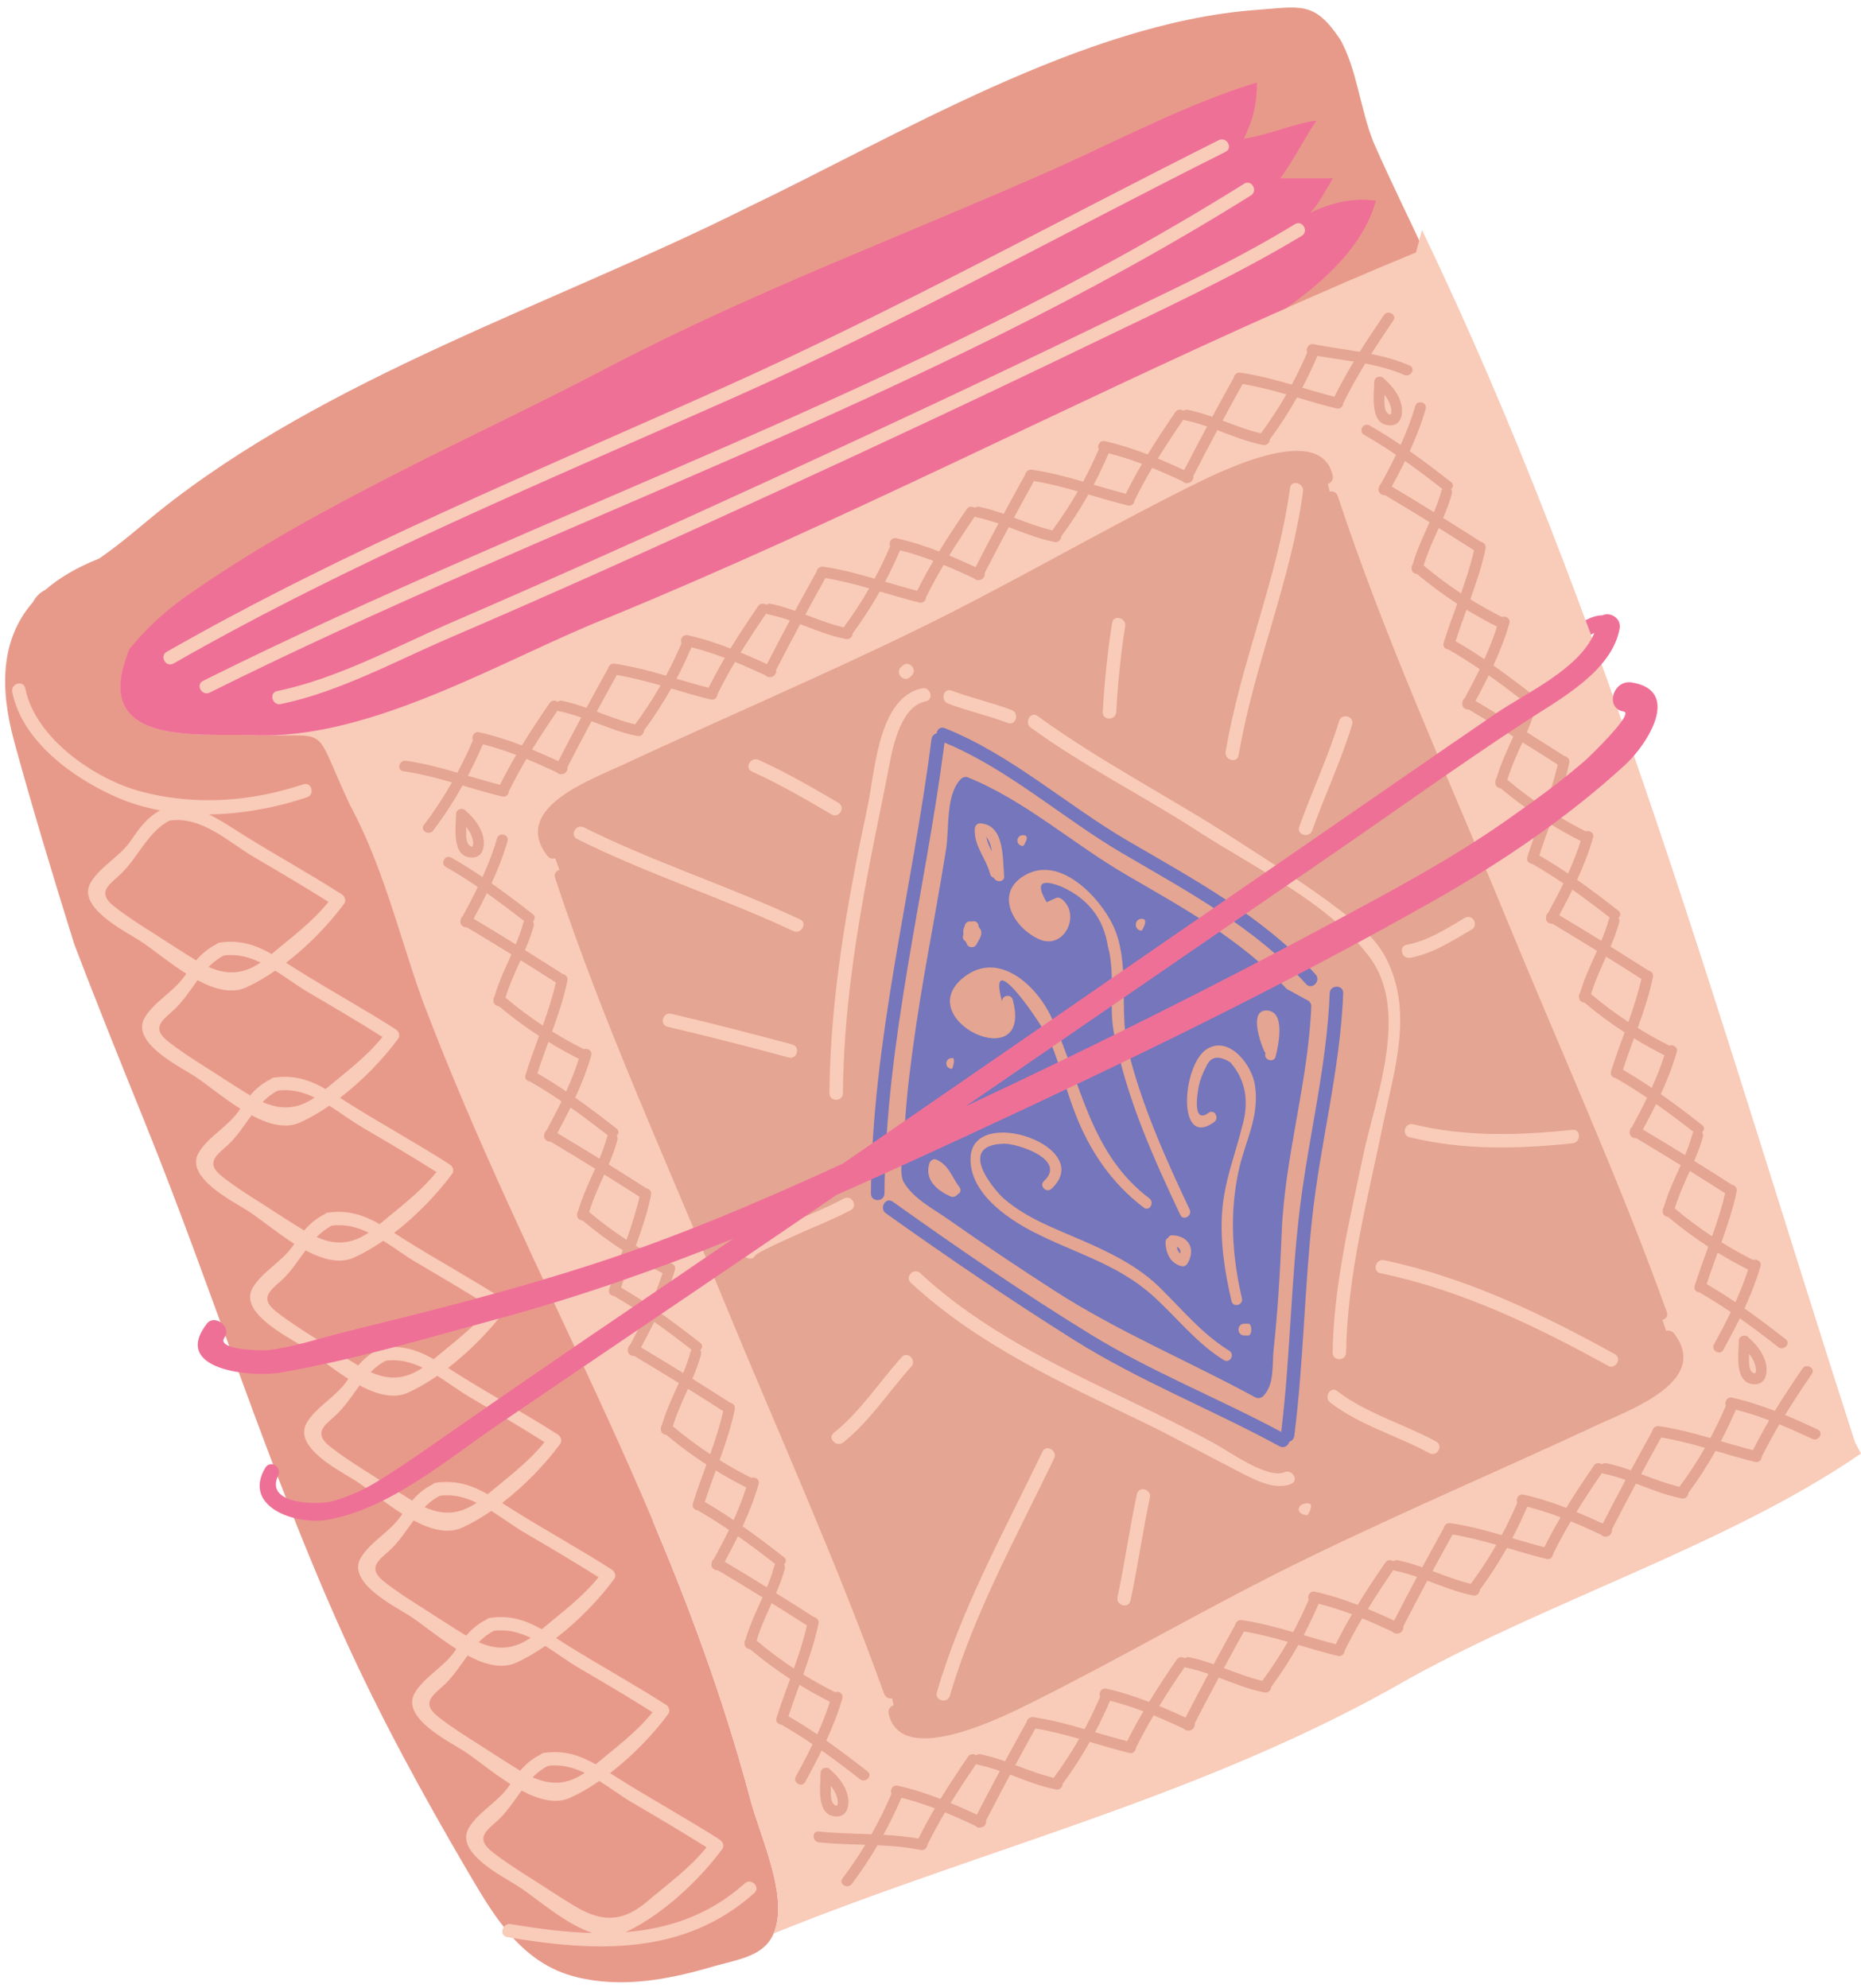 <?xml version="1.0" encoding="UTF-8"?><svg xmlns="http://www.w3.org/2000/svg" xmlns:xlink="http://www.w3.org/1999/xlink" height="503.4" preserveAspectRatio="xMidYMid meet" version="1.0" viewBox="-1.3 -1.9 471.3 503.4" width="471.3" zoomAndPan="magnify"><defs><clipPath id="a"><path d="M 29 19 L 469.988 19 L 469.988 488 L 29 488 Z M 29 19"/></clipPath></defs><g><g id="change1_1"><path d="M 449.469 329.527 C 427.715 249.195 396.754 173.879 372.48 94.379 C 365.789 72.621 355.742 55.051 346.539 34.125 C 343.195 25.758 342.352 15.719 338.172 8.184 C 331.48 -1.855 328.129 -0.184 316.414 0.648 C 272.902 4.004 226.035 32.453 187.547 50.859 C 139.004 75.133 81.266 93.539 38.59 127.855 C 33.691 131.801 29.598 135.539 23.793 139.527 C 18.125 141.766 13.656 144.43 10.184 147.445 C 8.75 148.156 7.73 149.211 7.059 150.531 C -1.277 160.086 -1.348 172.496 2.309 185.906 C 6.711 202.023 12.012 219.566 17.461 237.031 C 23.312 252.434 29.504 267.707 35.676 282.996 C 52.992 325.91 66.672 370.254 85.785 412.445 C 95.184 433.188 105.949 452.84 117.465 472.469 C 124.164 483.887 131.027 495.262 144.566 498.656 C 156.035 501.539 167.797 499.363 178.91 496.121 C 186.805 493.816 194.195 493.406 195.578 484.223 C 197.004 474.793 190.738 461.82 188.465 452.727 C 181.797 427.965 173.34 405.191 164.023 383.176 C 166.293 384.805 168.555 386.441 170.809 388.105 C 184.191 398.988 200.094 420.742 215.152 426.602 C 226.875 431.621 241.938 427.438 252.816 424.09 C 273.734 417.395 294.66 411.535 316.41 407.355 C 351.562 400.66 392.562 389.781 426.039 375.555 C 434.406 371.371 452.816 363.836 455.328 354.633 C 457 349.609 450.309 335.387 449.469 329.527" fill="#e89a8a"/></g><g clip-path="url(#a)" id="change2_1"><path d="M 468.484 363.281 C 435.438 260.969 405.387 152.965 358.809 56.332 L 357.309 62.016 C 345.457 66.887 333.703 71.98 322 77.199 C 333.004 69.68 343.098 60.688 346.52 49.324 C 345.625 49.219 344.707 49.168 343.789 49.168 C 339.531 49.168 334.988 50.312 330.648 52.484 L 330.07 51.684 C 331.762 49.996 332.656 48.434 333.902 46.266 C 334.336 45.508 334.816 44.672 335.387 43.738 L 321.82 43.738 L 322.508 42.918 C 323.938 41.211 325.664 38.27 327.496 35.152 C 328.656 33.184 329.852 31.152 331.055 29.281 C 328.473 29.754 325.715 30.586 323.035 31.391 C 319.934 32.324 316.727 33.289 313.758 33.711 L 312.816 33.848 L 313.242 32.992 C 315.48 28.516 316.449 24.609 316.531 19.664 C 304.246 23.426 291.41 29.449 278.996 35.277 C 274.777 37.258 270.418 39.305 266.191 41.207 C 253.633 46.789 240.766 52.184 228.324 57.395 C 203.473 67.812 177.773 78.586 153.25 91.402 C 143.051 96.746 132.457 101.969 122.211 107.016 C 97.031 119.426 71 132.254 47.855 148.281 C 40.945 152.883 35.23 158.223 30.883 163.98 C 22.219 187.18 49.047 183.738 62.82 184.23 C 83.148 184.953 77.34 180.543 87.289 201.859 C 87.926 203.027 88.531 204.215 89.125 205.41 C 89.285 205.738 89.445 206.074 89.602 206.406 C 90.051 207.34 90.492 208.277 90.918 209.227 C 91.047 209.52 91.18 209.809 91.309 210.102 C 92.434 212.664 93.488 215.27 94.477 217.902 C 98.75 229.266 101.938 241.074 105.766 251.598 C 132.762 322.648 168.57 378.836 188.469 452.73 C 190.738 461.82 197.004 474.797 195.582 484.223 C 195.383 485.535 195.051 486.652 194.625 487.637 C 248.988 465.703 304.426 452.668 355.805 422.973 C 391.863 403.078 436.941 388.863 469.988 366.129 L 468.484 363.281" fill="#f9cbb9"/></g><g id="change2_2"><path d="M 144.527 480.871 C 140.793 478.656 137.184 476.219 133.516 473.898 C 130.039 471.695 126.609 469.539 123.367 466.98 C 119.277 463.754 121.414 461.945 124.461 459.285 C 126.945 457.113 128.793 454.184 130.801 451.461 C 135.059 453.727 139.395 454.957 143.086 453.289 C 145.551 452.172 148.039 450.715 150.477 449.035 C 153.387 450.852 156.16 452.949 158.867 454.535 C 165.168 458.23 171.461 461.926 177.637 465.828 C 173.316 471.18 167.918 475.035 162.676 479.48 C 156.863 484.406 151.754 485.152 144.527 480.871 Z M 146.773 446.98 C 142.574 449.812 138.562 450.297 133.598 448.102 C 134.73 446.941 135.992 445.941 137.473 445.215 C 140.77 444.758 143.848 445.586 146.773 446.98 Z M 119.836 439.703 C 116.359 437.5 112.93 435.344 109.688 432.785 C 105.598 429.559 107.738 427.75 110.781 425.094 C 113.266 422.918 115.113 419.988 117.121 417.266 C 121.379 419.531 125.719 420.762 129.406 419.094 C 131.871 417.977 134.359 416.52 136.797 414.84 C 139.707 416.656 142.48 418.754 145.188 420.344 C 151.488 424.035 157.781 427.73 163.957 431.633 C 159.793 436.793 154.625 440.57 149.555 444.82 C 145.617 442.602 141.66 441.172 136.469 441.926 C 136.09 441.98 135.812 442.129 135.609 442.332 C 133.461 443.395 131.859 444.777 130.449 446.43 C 126.855 444.281 123.371 441.941 119.836 439.703 Z M 133.094 412.781 C 128.898 415.617 124.883 416.102 119.918 413.902 C 121.051 412.746 122.312 411.746 123.793 411.016 C 127.094 410.562 130.172 411.391 133.094 412.781 Z M 106.16 405.508 C 102.68 403.305 99.254 401.148 96.012 398.59 C 91.922 395.359 94.059 393.555 97.102 390.895 C 99.586 388.723 101.434 385.793 103.441 383.07 C 107.699 385.336 112.039 386.566 115.727 384.898 C 118.195 383.781 120.68 382.324 123.121 380.645 C 126.027 382.461 128.801 384.559 131.512 386.145 C 137.812 389.84 144.102 393.535 150.277 397.438 C 146.113 402.598 140.945 406.375 135.879 410.621 C 131.938 408.406 127.984 406.977 122.793 407.73 C 122.414 407.785 122.133 407.934 121.934 408.137 C 119.785 409.203 118.18 410.582 116.77 412.234 C 113.18 410.086 109.695 407.746 106.16 405.508 Z M 119.414 378.586 C 115.219 381.422 111.203 381.906 106.238 379.707 C 107.375 378.551 108.637 377.551 110.113 376.82 C 113.414 376.367 116.492 377.195 119.414 378.586 Z M 92.48 371.309 C 89.004 369.105 85.574 366.949 82.332 364.395 C 78.242 361.164 80.383 359.359 83.426 356.699 C 85.91 354.527 87.758 351.598 89.766 348.875 C 94.023 351.141 98.359 352.371 102.051 350.699 C 104.516 349.586 107.004 348.129 109.441 346.449 C 112.352 348.266 115.125 350.363 117.832 351.949 C 124.133 355.645 130.426 359.34 136.602 363.238 C 132.438 368.402 127.27 372.18 122.199 376.426 C 118.262 374.211 114.305 372.777 109.113 373.531 C 108.734 373.59 108.453 373.738 108.254 373.938 C 106.105 375.004 104.504 376.387 103.094 378.039 C 99.5 375.891 96.016 373.551 92.48 371.309 Z M 105.738 344.391 C 101.539 347.227 97.527 347.711 92.562 345.512 C 93.695 344.355 94.957 343.355 96.438 342.625 C 99.734 342.172 102.812 343 105.738 344.391 Z M 78.805 337.113 C 75.324 334.91 71.898 332.758 68.656 330.199 C 64.566 326.969 66.703 325.164 69.746 322.504 C 72.23 320.332 74.078 317.402 76.086 314.68 C 80.344 316.945 84.684 318.176 88.371 316.508 C 90.84 315.391 93.324 313.934 95.762 312.254 C 98.672 314.07 101.445 316.168 104.152 317.754 C 110.453 321.449 116.746 325.145 122.922 329.047 C 118.758 334.207 113.59 337.984 108.52 342.23 C 104.582 340.016 100.625 338.586 95.434 339.34 C 95.055 339.395 94.777 339.543 94.578 339.742 C 92.426 340.809 90.824 342.191 89.414 343.844 C 85.824 341.695 82.336 339.355 78.805 337.113 Z M 92.059 310.195 C 87.863 313.027 83.848 313.516 78.883 311.316 C 80.02 310.16 81.281 309.16 82.758 308.43 C 86.059 307.977 89.137 308.805 92.059 310.195 Z M 65.125 302.918 C 61.648 300.715 58.219 298.559 54.977 296.004 C 50.887 292.773 53.023 290.969 56.066 288.309 C 58.551 286.137 60.402 283.203 62.406 280.484 C 66.668 282.75 71.004 283.98 74.691 282.309 C 77.16 281.191 79.648 279.738 82.086 278.059 C 84.992 279.875 87.766 281.973 90.477 283.559 C 96.777 287.254 103.066 290.949 109.242 294.848 C 105.078 300.012 99.91 303.785 94.844 308.035 C 90.906 305.816 86.949 304.387 81.758 305.141 C 81.379 305.195 81.098 305.348 80.898 305.547 C 78.75 306.613 77.148 307.996 75.734 309.648 C 72.145 307.496 68.66 305.156 65.125 302.918 Z M 78.379 276 C 74.184 278.836 70.172 279.32 65.203 277.121 C 66.34 275.965 67.602 274.965 69.078 274.234 C 72.379 273.781 75.457 274.609 78.379 276 Z M 51.445 268.723 C 47.969 266.52 44.539 264.363 41.297 261.809 C 37.207 258.578 39.348 256.773 42.391 254.113 C 44.875 251.941 46.723 249.012 48.73 246.289 C 52.988 248.555 57.328 249.785 61.016 248.113 C 63.48 246.996 65.969 245.543 68.406 243.863 C 71.316 245.68 74.09 247.777 76.797 249.363 C 83.098 253.059 89.391 256.754 95.566 260.652 C 91.402 265.816 86.234 269.594 81.164 273.84 C 77.227 271.621 73.27 270.191 68.078 270.945 C 67.699 271.004 67.422 271.152 67.219 271.352 C 65.07 272.418 63.469 273.801 62.059 275.453 C 58.465 273.305 54.98 270.965 51.445 268.723 Z M 64.703 241.805 C 60.508 244.637 56.492 245.125 51.527 242.926 C 52.66 241.77 53.922 240.77 55.402 240.039 C 58.703 239.586 61.781 240.414 64.703 241.805 Z M 37.77 234.527 C 34.289 232.324 30.863 230.168 27.621 227.609 C 23.531 224.383 25.668 222.578 28.711 219.918 C 33.508 215.727 35.938 208.703 41.723 205.844 C 49.875 204.719 56.676 211.391 63.117 215.168 C 69.422 218.863 75.711 222.559 81.887 226.457 C 77.723 231.621 72.555 235.395 67.484 239.645 C 63.547 237.426 59.594 235.996 54.402 236.75 C 54.023 236.805 53.742 236.953 53.543 237.156 C 51.395 238.223 49.789 239.605 48.379 241.258 C 44.785 239.105 41.305 236.766 37.77 234.527 Z M 187.312 474.965 C 178.305 483.039 167.98 486.434 157.129 487.305 C 166.289 483.039 175.715 474.273 181.621 466.246 C 182.191 465.477 181.73 464.371 181.008 463.91 C 172.812 458.66 164.281 453.992 156.035 448.836 C 155.066 448.227 154.133 447.629 153.215 447.043 C 158.906 442.664 164.152 437.203 167.945 432.055 C 168.512 431.277 168.051 430.176 167.332 429.715 C 159.137 424.465 150.602 419.797 142.355 414.641 C 141.387 414.031 140.453 413.434 139.535 412.848 C 145.227 408.469 150.473 403.008 154.266 397.855 C 154.836 397.086 154.371 395.98 153.652 395.52 C 145.457 390.27 136.926 385.602 128.68 380.441 C 127.711 379.84 126.777 379.234 125.859 378.652 C 131.551 374.273 136.797 368.812 140.59 363.66 C 141.156 362.891 140.695 361.785 139.977 361.324 C 131.781 356.074 123.246 351.406 115 346.246 C 114.031 345.645 113.098 345.039 112.18 344.457 C 117.871 340.078 123.117 334.617 126.91 329.469 C 127.48 328.695 127.016 327.59 126.297 327.129 C 118.102 321.879 109.566 317.211 101.324 312.055 C 100.355 311.445 99.422 310.848 98.504 310.262 C 104.195 305.883 109.438 300.422 113.23 295.273 C 113.801 294.5 113.34 293.395 112.617 292.934 C 104.426 287.684 95.891 283.016 87.645 277.859 C 86.676 277.254 85.742 276.652 84.824 276.066 C 90.516 271.688 95.762 266.227 99.555 261.078 C 100.121 260.305 99.66 259.199 98.941 258.738 C 90.746 253.488 82.211 248.82 73.969 243.664 C 73 243.059 72.066 242.457 71.148 241.871 C 76.84 237.492 82.082 232.031 85.875 226.883 C 86.445 226.109 85.984 225.004 85.262 224.543 C 77.07 219.297 68.535 214.625 60.289 209.469 C 57.219 207.547 54.473 205.66 51.602 204.309 C 60.109 204.199 68.664 202.562 76.438 199.977 C 78.52 199.285 77.629 195.984 75.531 196.68 C 62.191 201.113 48.242 202.117 34.578 198.555 C 22.738 195.473 7.578 184.98 5.098 172.379 C 4.672 170.215 1.375 171.133 1.801 173.289 C 4.262 185.777 17.273 195.172 28.281 199.973 C 31.789 201.504 35.473 202.578 39.242 203.285 C 35.988 205.082 34.051 207.672 31.906 210.852 C 29.125 214.977 24.055 217.477 21.656 221.578 C 18.043 227.746 30.258 233.824 34 236.207 C 37.035 238.141 41.309 241.75 45.871 244.625 C 45.777 244.766 45.68 244.902 45.586 245.047 C 42.805 249.172 37.734 251.672 35.336 255.773 C 31.723 261.941 43.934 268.02 47.68 270.402 C 50.715 272.336 54.988 275.945 59.551 278.82 C 59.457 278.965 59.359 279.098 59.262 279.242 C 56.484 283.367 51.414 285.867 49.012 289.969 C 45.402 296.141 57.613 302.215 61.355 304.602 C 64.391 306.531 68.668 310.141 73.23 313.02 C 73.133 313.16 73.039 313.297 72.941 313.438 C 70.16 317.566 65.094 320.066 62.691 324.164 C 59.078 330.336 71.293 336.41 75.035 338.797 C 78.07 340.727 82.344 344.34 86.91 347.215 C 86.812 347.355 86.719 347.492 86.621 347.637 C 83.84 351.762 78.773 354.262 76.371 358.363 C 72.758 364.531 84.973 370.609 88.715 372.992 C 91.75 374.926 96.023 378.535 100.59 381.41 C 100.492 381.551 100.398 381.688 100.301 381.832 C 97.52 385.957 92.453 388.457 90.051 392.559 C 86.438 398.727 98.652 404.805 102.395 407.188 C 105.43 409.121 109.703 412.73 114.266 415.605 C 114.172 415.746 114.074 415.883 113.98 416.027 C 111.199 420.152 106.129 422.652 103.73 426.754 C 100.117 432.922 112.328 439 116.074 441.383 C 119.109 443.316 123.383 446.926 127.945 449.805 C 127.852 449.945 127.754 450.078 127.656 450.223 C 124.879 454.348 119.809 456.852 117.406 460.949 C 113.797 467.117 126.008 473.195 129.754 475.582 C 134.348 478.508 141.785 485.277 148.77 487.523 C 141.93 487.355 134.965 486.438 128.059 485.273 C 125.902 484.91 124.98 488.207 127.148 488.57 C 149.406 492.328 171.906 493.383 189.738 477.387 C 191.375 475.906 188.949 473.496 187.312 474.965" fill="#f9cbb9"/></g><g id="change3_1"><path d="M 120.984 186.555 C 123.859 187.277 126.672 188.191 129.438 189.238 C 127.984 191.711 126.609 194.23 125.332 196.809 C 122.602 196.109 119.895 195.32 117.191 194.523 C 118.559 191.93 119.812 189.273 120.984 186.555 Z M 139.891 178.02 C 140.012 178.094 140.148 178.152 140.316 178.188 C 142.234 178.574 144.082 179.137 145.906 179.762 C 143.938 183.434 142.008 187.121 140.098 190.824 C 137.898 189.809 135.68 188.816 133.438 187.887 C 135.496 184.543 137.672 181.27 139.891 178.02 Z M 154.906 169.012 C 158.668 169.637 162.344 170.586 166 171.637 C 164.051 175.039 161.898 178.328 159.543 181.516 C 156.184 180.723 153.008 179.488 149.816 178.281 C 151.492 175.18 153.188 172.09 154.906 169.012 Z M 173.812 161.988 C 176.688 162.715 179.496 163.629 182.262 164.676 C 180.812 167.148 179.438 169.668 178.16 172.246 C 175.426 171.547 172.723 170.758 170.02 169.961 C 171.387 167.367 172.641 164.711 173.812 161.988 Z M 192.715 153.457 C 192.84 153.531 192.977 153.59 193.145 153.625 C 195.066 154.012 196.914 154.574 198.734 155.199 C 196.77 158.871 194.836 162.559 192.93 166.262 C 190.727 165.242 188.512 164.254 186.266 163.324 C 188.324 159.98 190.496 156.703 192.715 153.457 Z M 207.73 144.449 C 211.492 145.074 215.172 146.023 218.824 147.074 C 216.875 150.48 214.723 153.766 212.367 156.953 C 209.012 156.16 205.836 154.926 202.645 153.719 C 204.32 150.617 206.012 147.527 207.73 144.449 Z M 226.641 137.426 C 229.516 138.148 232.324 139.062 235.09 140.113 C 233.641 142.586 232.266 145.105 230.984 147.684 C 228.254 146.984 225.547 146.195 222.844 145.398 C 224.211 142.805 225.469 140.145 226.641 137.426 Z M 245.543 128.898 C 245.664 128.973 245.805 129.031 245.973 129.066 C 247.891 129.453 249.742 130.016 251.562 130.641 C 249.598 134.309 247.668 138 245.762 141.699 C 243.559 140.684 241.34 139.691 239.094 138.762 C 241.148 135.418 243.324 132.145 245.543 128.898 Z M 260.562 119.891 C 264.324 120.516 268 121.465 271.652 122.512 C 269.703 125.914 267.551 129.199 265.199 132.391 C 261.848 131.598 258.672 130.367 255.484 129.164 C 257.16 126.062 258.844 122.969 260.562 119.891 Z M 279.469 112.867 C 282.34 113.59 285.152 114.504 287.918 115.551 C 286.465 118.023 285.09 120.543 283.812 123.121 C 281.078 122.422 278.375 121.633 275.672 120.836 C 277.039 118.246 278.297 115.586 279.469 112.867 Z M 298.367 104.336 C 298.488 104.406 298.629 104.469 298.797 104.504 C 300.719 104.891 302.566 105.449 304.391 106.078 C 302.422 109.746 300.496 113.438 298.586 117.141 C 296.387 116.121 294.164 115.129 291.922 114.199 C 293.977 110.855 296.152 107.582 298.367 104.336 Z M 313.387 95.324 C 317.148 95.953 320.824 96.898 324.48 97.949 C 322.531 101.352 320.379 104.641 318.023 107.828 C 314.672 107.035 311.496 105.805 308.312 104.598 C 309.988 101.5 311.672 98.402 313.387 95.324 Z M 332.336 88.211 C 335.371 88.742 338.473 89.145 341.555 89.645 C 339.805 92.551 338.152 95.516 336.641 98.562 C 333.906 97.859 331.203 97.07 328.5 96.273 C 329.883 93.652 331.152 90.961 332.336 88.211 Z M 125.859 199.77 C 126.848 200.008 127.508 199.234 127.559 198.453 C 128.938 195.656 130.434 192.93 132.016 190.254 C 134.598 191.309 137.145 192.449 139.668 193.629 C 140.035 194.027 140.602 194.23 141.098 194.078 C 141.973 193.996 142.609 193.074 142.402 192.324 C 144.406 188.434 146.438 184.559 148.508 180.699 C 152.301 182.121 156.047 183.664 160.102 184.453 C 161.117 184.652 161.785 183.816 161.809 183.027 C 164.34 179.609 166.621 176.078 168.676 172.414 C 171.996 173.395 175.316 174.391 178.688 175.207 C 179.676 175.449 180.332 174.676 180.387 173.895 C 181.766 171.098 183.262 168.367 184.844 165.691 C 187.426 166.746 189.969 167.887 192.492 169.062 C 192.863 169.469 193.441 169.672 193.945 169.512 C 194.809 169.422 195.438 168.508 195.234 167.762 C 197.238 163.867 199.27 159.992 201.34 156.137 C 205.129 157.559 208.875 159.102 212.93 159.895 C 213.945 160.09 214.613 159.258 214.637 158.469 C 217.164 155.047 219.445 151.516 221.504 147.855 C 224.824 148.836 228.148 149.828 231.52 150.645 C 232.508 150.887 233.164 150.105 233.219 149.328 C 234.598 146.531 236.094 143.805 237.672 141.129 C 240.25 142.18 242.793 143.32 245.316 144.496 C 245.684 144.902 246.266 145.109 246.766 144.945 C 247.629 144.855 248.254 143.949 248.059 143.203 C 250.062 139.312 252.094 135.434 254.164 131.574 C 257.957 132.996 261.703 134.535 265.754 135.328 C 266.77 135.523 267.438 134.691 267.465 133.902 C 269.992 130.484 272.273 126.949 274.328 123.289 C 277.652 124.27 280.973 125.262 284.34 126.078 C 285.328 126.32 285.984 125.547 286.039 124.77 C 287.418 121.969 288.918 119.242 290.5 116.562 C 293.078 117.617 295.625 118.762 298.152 119.938 C 298.516 120.34 299.086 120.539 299.578 120.391 C 300.449 120.309 301.086 119.395 300.887 118.645 C 302.891 114.75 304.922 110.871 306.992 107.012 C 310.781 108.434 314.527 109.977 318.578 110.766 C 319.594 110.965 320.262 110.133 320.289 109.344 C 322.816 105.926 325.102 102.391 327.156 98.73 C 330.48 99.707 333.801 100.703 337.172 101.523 C 338.156 101.762 338.812 100.988 338.867 100.211 C 340.566 96.762 342.449 93.422 344.445 90.145 C 347.84 90.793 351.176 91.648 354.332 93.027 C 355.934 93.73 357.324 91.371 355.715 90.664 C 352.566 89.289 349.285 88.406 345.945 87.727 C 347.754 84.871 349.633 82.055 351.547 79.262 C 352.547 77.801 350.172 76.434 349.184 77.879 C 347.082 80.945 345.023 84.039 343.059 87.188 C 339.16 86.512 335.219 86.012 331.359 85.254 C 330.062 85.004 329.328 86.43 329.777 87.297 C 328.574 90.102 327.27 92.836 325.844 95.492 C 321.562 94.254 317.262 93.105 312.824 92.465 C 311.895 92.332 311.254 93.035 311.133 93.754 C 309.301 97.039 307.504 100.344 305.715 103.648 C 303.699 102.938 301.656 102.293 299.527 101.863 C 299.07 101.77 298.688 101.891 298.395 102.121 C 297.805 101.703 296.883 101.668 296.355 102.441 C 293.941 105.969 291.578 109.527 289.352 113.168 C 285.824 111.809 282.227 110.637 278.527 109.816 C 277.23 109.531 276.496 110.965 276.961 111.848 C 275.754 114.656 274.441 117.391 273.016 120.055 C 268.734 118.816 264.434 117.668 260.004 117.031 C 259.074 116.898 258.438 117.598 258.312 118.312 C 256.477 121.598 254.676 124.902 252.891 128.215 C 250.875 127.504 248.832 126.859 246.703 126.43 C 246.246 126.336 245.859 126.457 245.57 126.688 C 244.977 126.27 244.059 126.238 243.531 127.008 C 241.113 130.531 238.75 134.09 236.523 137.73 C 232.996 136.371 229.402 135.199 225.707 134.379 C 224.41 134.09 223.68 135.516 224.137 136.402 C 222.93 139.211 221.617 141.953 220.188 144.617 C 215.91 143.379 211.609 142.227 207.176 141.59 C 206.25 141.457 205.613 142.148 205.484 142.863 C 203.648 146.152 201.84 149.457 200.051 152.77 C 198.039 152.059 196.004 151.414 193.879 150.988 C 193.418 150.895 193.031 151.016 192.742 151.246 C 192.148 150.832 191.23 150.797 190.703 151.57 C 188.285 155.094 185.922 158.652 183.695 162.293 C 180.172 160.934 176.574 159.766 172.879 158.941 C 171.578 158.652 170.848 160.086 171.309 160.969 C 170.102 163.777 168.789 166.516 167.363 169.18 C 163.082 167.938 158.781 166.789 154.344 166.152 C 153.414 166.016 152.773 166.723 152.652 167.438 C 150.816 170.723 149.012 174.023 147.223 177.332 C 145.211 176.621 143.172 175.977 141.047 175.547 C 140.586 175.453 140.203 175.578 139.91 175.809 C 139.316 175.395 138.402 175.363 137.875 176.133 C 135.457 179.66 133.094 183.219 130.867 186.855 C 127.344 185.496 123.746 184.328 120.051 183.508 C 118.754 183.219 118.023 184.645 118.477 185.531 C 117.273 188.34 115.965 191.078 114.531 193.742 C 110.254 192.504 105.953 191.355 101.52 190.719 C 99.797 190.469 99.051 193.105 100.793 193.355 C 105.008 193.961 109.102 195.031 113.172 196.199 C 111.039 199.93 108.668 203.523 106.047 206.996 C 104.98 208.406 107.359 209.766 108.406 208.379 C 111.176 204.715 113.637 200.918 115.848 196.98 C 119.172 197.957 122.488 198.949 125.859 199.77" fill="#e4a592"/></g><g id="change3_2"><path d="M 442.645 365.285 C 439.914 364.586 437.207 363.797 434.508 362.996 C 435.871 360.406 437.129 357.75 438.297 355.031 C 441.172 355.754 443.984 356.668 446.75 357.715 C 445.301 360.188 443.926 362.711 442.645 365.285 Z M 424.031 374.555 C 420.68 373.762 417.504 372.527 414.316 371.324 C 415.992 368.227 417.676 365.129 419.395 362.051 C 423.156 362.68 426.832 363.625 430.484 364.676 C 428.539 368.078 426.383 371.363 424.031 374.555 Z M 404.594 383.867 C 402.391 382.848 400.172 381.852 397.93 380.926 C 399.984 377.578 402.156 374.309 404.371 371.059 C 404.496 371.133 404.637 371.191 404.805 371.227 C 406.723 371.613 408.574 372.176 410.395 372.805 C 408.43 376.473 406.504 380.164 404.594 383.867 Z M 389.816 389.844 C 387.086 389.148 384.379 388.355 381.68 387.559 C 383.047 384.969 384.301 382.312 385.477 379.594 C 388.348 380.312 391.16 381.227 393.926 382.273 C 392.473 384.746 391.098 387.27 389.816 389.844 Z M 371.203 399.113 C 367.852 398.324 364.676 397.09 361.492 395.887 C 363.168 392.789 364.852 389.691 366.566 386.617 C 370.328 387.242 374.004 388.188 377.656 389.238 C 375.711 392.641 373.555 395.926 371.203 399.113 Z M 351.766 408.426 C 349.562 407.406 347.344 406.414 345.102 405.484 C 347.156 402.141 349.328 398.867 351.551 395.625 C 351.672 395.695 351.809 395.758 351.98 395.789 C 353.898 396.18 355.746 396.738 357.566 397.367 C 355.602 401.035 353.676 404.727 351.766 408.426 Z M 336.992 414.41 C 334.258 413.711 331.555 412.922 328.852 412.121 C 330.219 409.531 331.473 406.871 332.648 404.148 C 335.52 404.875 338.332 405.789 341.098 406.836 C 339.645 409.312 338.27 411.832 336.992 414.41 Z M 318.375 423.68 C 315.02 422.887 311.84 421.648 308.652 420.441 C 310.328 417.344 312.02 414.25 313.734 411.172 C 317.496 411.797 321.176 412.75 324.832 413.801 C 322.883 417.203 320.73 420.488 318.375 423.68 Z M 298.938 432.988 C 296.734 431.969 294.516 430.977 292.273 430.047 C 294.328 426.703 296.504 423.43 298.723 420.184 C 298.848 420.258 298.984 420.316 299.152 420.352 C 301.07 420.738 302.922 421.297 304.742 421.926 C 302.777 425.598 300.844 429.285 298.938 432.988 Z M 284.164 438.969 C 281.434 438.27 278.727 437.48 276.023 436.684 C 277.391 434.094 278.648 431.434 279.82 428.715 C 282.691 429.438 285.504 430.352 288.27 431.398 C 286.816 433.871 285.441 436.395 284.164 438.969 Z M 265.551 448.238 C 262.191 447.445 259.012 446.211 255.82 445.004 C 257.5 441.906 259.191 438.812 260.91 435.734 C 264.672 436.359 268.352 437.309 272.004 438.359 C 270.059 441.766 267.902 445.051 265.551 448.238 Z M 246.105 457.551 C 243.906 456.531 241.688 455.539 239.445 454.613 C 241.504 451.27 243.676 447.992 245.895 444.746 C 246.02 444.816 246.156 444.879 246.32 444.91 C 248.242 445.297 250.09 445.859 251.91 446.488 C 249.945 450.16 248.012 453.848 246.105 457.551 Z M 231.297 463.613 C 228.355 463.094 225.391 462.828 222.422 462.664 C 224.086 459.625 225.602 456.5 226.992 453.277 C 229.863 454 232.676 454.914 235.441 455.965 C 233.973 458.465 232.586 461.008 231.297 463.613 Z M 459.047 360.059 C 456.312 358.777 453.551 357.523 450.754 356.363 C 452.918 352.844 455.211 349.402 457.547 345.988 C 458.547 344.527 456.176 343.16 455.188 344.605 C 452.77 348.133 450.406 351.691 448.18 355.332 C 444.656 353.973 441.059 352.805 437.363 351.98 C 436.066 351.695 435.336 353.121 435.789 354.004 C 434.586 356.816 433.273 359.555 431.848 362.219 C 427.566 360.977 423.266 359.828 418.828 359.191 C 417.898 359.059 417.258 359.762 417.137 360.48 C 415.301 363.766 413.508 367.066 411.719 370.375 C 409.703 369.664 407.66 369.02 405.531 368.59 C 405.074 368.496 404.688 368.617 404.398 368.848 C 403.805 368.43 402.887 368.395 402.355 369.168 C 399.941 372.695 397.578 376.254 395.355 379.891 C 391.828 378.531 388.23 377.363 384.531 376.543 C 383.234 376.254 382.504 377.688 382.965 378.57 C 381.758 381.379 380.445 384.117 379.02 386.781 C 374.738 385.539 370.438 384.391 366.008 383.758 C 365.078 383.621 364.441 384.32 364.316 385.035 C 362.48 388.32 360.68 391.629 358.895 394.938 C 356.879 394.227 354.836 393.582 352.707 393.152 C 352.25 393.062 351.863 393.184 351.574 393.41 C 350.98 392.996 350.062 392.961 349.535 393.734 C 347.117 397.258 344.754 400.816 342.527 404.457 C 339.004 403.098 335.406 401.926 331.711 401.102 C 330.414 400.812 329.684 402.242 330.141 403.129 C 328.934 405.938 327.621 408.68 326.191 411.344 C 321.914 410.105 317.613 408.953 313.18 408.316 C 312.254 408.184 311.617 408.875 311.488 409.59 C 309.652 412.879 307.844 416.184 306.055 419.496 C 304.047 418.785 302.008 418.141 299.883 417.715 C 299.422 417.621 299.035 417.742 298.746 417.973 C 298.152 417.559 297.234 417.523 296.707 418.293 C 294.289 421.82 291.926 425.379 289.699 429.02 C 286.176 427.66 282.578 426.488 278.883 425.668 C 277.586 425.379 276.852 426.812 277.312 427.695 C 276.105 430.504 274.797 433.242 273.367 435.906 C 269.086 434.664 264.785 433.516 260.348 432.879 C 259.422 432.742 258.781 433.445 258.656 434.164 C 256.82 437.449 255.016 440.746 253.227 444.059 C 251.219 443.348 249.18 442.703 247.051 442.273 C 246.594 442.18 246.207 442.305 245.914 442.535 C 245.324 442.121 244.406 442.09 243.879 442.859 C 241.465 446.387 239.098 449.941 236.875 453.582 C 233.348 452.223 229.754 451.055 226.059 450.23 C 224.762 449.945 224.027 451.371 224.484 452.258 C 222.965 455.797 221.273 459.219 219.398 462.531 C 214.949 462.363 210.492 462.297 206.062 461.82 C 204.309 461.633 204.324 464.371 206.062 464.559 C 209.973 464.98 213.906 465.059 217.84 465.188 C 216.062 468.113 214.141 470.957 212.055 473.723 C 210.988 475.133 213.367 476.492 214.414 475.105 C 216.805 471.941 218.961 468.672 220.934 465.301 C 224.598 465.469 228.254 465.758 231.867 466.496 C 232.848 466.695 233.504 465.93 233.574 465.164 C 234.949 462.371 236.445 459.652 238.023 456.98 C 240.602 458.035 243.148 459.176 245.676 460.355 C 246.039 460.754 246.609 460.957 247.105 460.805 C 247.98 460.723 248.613 459.801 248.41 459.051 C 250.41 455.156 252.445 451.281 254.516 447.426 C 258.309 448.848 262.055 450.391 266.105 451.18 C 267.121 451.379 267.789 450.543 267.816 449.754 C 270.348 446.336 272.625 442.801 274.684 439.141 C 278.004 440.121 281.324 441.113 284.695 441.934 C 285.68 442.172 286.336 441.398 286.391 440.621 C 287.77 437.82 289.27 435.094 290.852 432.414 C 293.43 433.469 295.973 434.609 298.5 435.785 C 298.867 436.191 299.449 436.398 299.949 436.238 C 300.812 436.145 301.441 435.23 301.238 434.484 C 303.242 430.594 305.273 426.719 307.344 422.863 C 311.137 424.285 314.879 425.828 318.934 426.617 C 319.949 426.816 320.617 425.98 320.641 425.191 C 323.172 421.773 325.449 418.238 327.508 414.582 C 330.832 415.559 334.152 416.555 337.523 417.371 C 338.516 417.609 339.172 416.832 339.223 416.051 C 340.602 413.258 342.098 410.527 343.68 407.852 C 346.254 408.906 348.797 410.047 351.32 411.223 C 351.691 411.629 352.27 411.832 352.773 411.672 C 353.633 411.582 354.262 410.672 354.066 409.93 C 356.07 406.035 358.102 402.16 360.172 398.301 C 363.965 399.723 367.711 401.262 371.762 402.051 C 372.777 402.25 373.441 401.418 373.469 400.629 C 376 397.211 378.281 393.676 380.336 390.016 C 383.66 390.992 386.98 391.988 390.348 392.805 C 391.336 393.043 391.992 392.27 392.047 391.492 C 393.426 388.695 394.926 385.965 396.508 383.289 C 399.086 384.344 401.633 385.484 404.156 386.664 C 404.523 387.062 405.09 387.266 405.586 387.113 C 406.457 387.035 407.094 386.117 406.895 385.367 C 408.898 381.473 410.93 377.594 413 373.734 C 416.789 375.156 420.535 376.699 424.586 377.488 C 425.602 377.688 426.266 376.855 426.297 376.066 C 428.824 372.648 431.105 369.113 433.164 365.453 C 436.484 366.434 439.809 367.426 443.176 368.246 C 444.164 368.484 444.82 367.711 444.875 366.934 C 446.254 364.137 447.754 361.406 449.336 358.727 C 452.148 359.879 454.922 361.129 457.672 362.418 C 459.254 363.164 460.645 360.805 459.047 360.059" fill="#e4a592"/></g><g id="change3_3"><path d="M 198.375 432.656 C 199.242 429.977 200.199 427.328 201.164 424.684 C 203.664 426.215 206.238 427.641 208.883 428.977 C 207.98 431.797 206.891 434.543 205.672 437.238 C 203.297 435.629 200.867 434.098 198.375 432.656 Z M 190.297 413.496 C 191.289 410.199 192.719 407.105 194.121 404.004 C 197.109 405.871 200.098 407.746 203.062 409.652 C 202.211 413.367 201.031 416.98 199.758 420.562 C 196.48 418.406 193.332 416.059 190.297 413.496 Z M 182.227 393.52 C 183.383 391.383 184.516 389.23 185.582 387.047 C 188.797 389.309 191.934 391.688 195.039 394.105 C 194.934 394.242 194.848 394.406 194.797 394.605 C 194.297 396.469 193.633 398.254 192.906 400.004 C 189.367 397.812 185.801 395.656 182.227 393.52 Z M 177.184 378.391 C 178.047 375.711 179.004 373.062 179.969 370.418 C 182.469 371.949 185.039 373.375 187.688 374.711 C 186.789 377.531 185.699 380.281 184.477 382.973 C 182.102 381.367 179.672 379.836 177.184 378.391 Z M 169.102 359.234 C 170.094 355.934 171.52 352.844 172.926 349.738 C 175.914 351.605 178.898 353.48 181.863 355.391 C 181.012 359.105 179.836 362.719 178.559 366.297 C 175.281 364.145 172.137 361.793 169.102 359.234 Z M 161.035 339.254 C 162.188 337.117 163.32 334.965 164.387 332.781 C 167.602 335.043 170.738 337.422 173.84 339.844 C 173.738 339.98 173.652 340.141 173.602 340.336 C 173.102 342.199 172.438 343.984 171.711 345.738 C 168.172 343.547 164.609 341.391 161.035 339.254 Z M 155.984 324.125 C 156.848 321.445 157.805 318.801 158.77 316.156 C 161.273 317.688 163.848 319.113 166.492 320.453 C 165.594 323.27 164.504 326.016 163.281 328.707 C 160.906 327.102 158.477 325.566 155.984 324.125 Z M 147.902 304.973 C 148.898 301.672 150.324 298.578 151.73 295.473 C 154.719 297.34 157.703 299.215 160.672 301.121 C 159.816 304.84 158.641 308.453 157.359 312.031 C 154.086 309.883 150.938 307.531 147.902 304.973 Z M 139.836 284.992 C 140.992 282.855 142.121 280.699 143.191 278.516 C 146.406 280.777 149.543 283.156 152.648 285.586 C 152.547 285.719 152.461 285.879 152.406 286.078 C 151.91 287.941 151.246 289.723 150.52 291.477 C 146.977 289.281 143.414 287.129 139.836 284.992 Z M 134.789 269.867 C 135.656 267.184 136.613 264.535 137.578 261.891 C 140.078 263.422 142.652 264.852 145.297 266.188 C 144.398 269.008 143.309 271.75 142.09 274.441 C 139.711 272.836 137.281 271.305 134.789 269.867 Z M 126.711 250.703 C 127.703 247.402 129.133 244.312 130.535 241.207 C 133.523 243.074 136.508 244.949 139.477 246.859 C 138.621 250.574 137.445 254.188 136.168 257.77 C 132.891 255.617 129.742 253.266 126.711 250.703 Z M 118.641 230.723 C 119.797 228.586 120.926 226.434 121.992 224.25 C 125.211 226.516 128.348 228.891 131.453 231.316 C 131.352 231.453 131.266 231.613 131.215 231.809 C 130.715 233.672 130.051 235.457 129.32 237.211 C 125.781 235.016 122.219 232.859 118.641 230.723 Z M 216.496 448.578 C 217.867 449.648 219.82 447.727 218.43 446.645 C 214.992 443.957 211.523 441.32 207.957 438.816 C 209.547 435.355 210.949 431.809 212.008 428.141 C 212.367 426.898 211.059 426.188 210.133 426.547 C 207.383 425.156 204.711 423.664 202.117 422.062 C 203.637 417.844 205.062 413.605 205.977 409.191 C 206.168 408.273 205.504 407.641 204.789 407.512 C 201.621 405.469 198.43 403.465 195.23 401.473 C 196.078 399.48 196.863 397.461 197.434 395.336 C 197.555 394.879 197.453 394.496 197.234 394.211 C 197.773 393.73 197.961 392.941 197.234 392.375 C 193.797 389.691 190.328 387.055 186.766 384.555 C 188.355 381.09 189.758 377.547 190.812 373.875 C 191.172 372.633 189.859 371.922 188.938 372.281 C 186.188 370.891 183.512 369.398 180.918 367.797 C 182.438 363.582 183.867 359.34 184.777 354.93 C 184.969 354.012 184.305 353.379 183.59 353.246 C 180.422 351.203 177.23 349.199 174.031 347.203 C 174.883 345.215 175.668 343.191 176.234 341.066 C 176.355 340.609 176.258 340.23 176.039 339.941 C 176.574 339.465 176.758 338.68 176.035 338.113 C 172.602 335.426 169.133 332.789 165.566 330.285 C 167.156 326.824 168.559 323.281 169.621 319.613 C 169.98 318.371 168.664 317.656 167.738 318.023 C 164.988 316.629 162.316 315.137 159.723 313.531 C 161.242 309.316 162.672 305.074 163.586 300.664 C 163.777 299.746 163.117 299.117 162.406 298.984 C 159.234 296.941 156.039 294.938 152.844 292.941 C 153.691 290.949 154.477 288.93 155.047 286.805 C 155.168 286.352 155.066 285.969 154.852 285.684 C 155.383 285.203 155.566 284.418 154.844 283.852 C 151.41 281.164 147.938 278.523 144.375 276.02 C 145.965 272.559 147.363 269.016 148.426 265.348 C 148.785 264.102 147.469 263.391 146.543 263.758 C 143.793 262.363 141.121 260.871 138.527 259.27 C 140.051 255.051 141.48 250.809 142.395 246.398 C 142.586 245.473 141.914 244.84 141.199 244.711 C 138.031 242.672 134.84 240.672 131.645 238.676 C 132.496 236.684 133.281 234.66 133.852 232.535 C 133.973 232.078 133.871 231.699 133.656 231.41 C 134.184 230.934 134.367 230.148 133.648 229.582 C 130.211 226.895 126.742 224.258 123.176 221.754 C 124.766 218.293 126.164 214.75 127.227 211.082 C 127.719 209.383 125.078 208.66 124.59 210.355 C 123.613 213.73 122.336 216.988 120.891 220.176 C 118.32 218.438 115.695 216.781 112.992 215.238 C 111.457 214.363 110.078 216.73 111.613 217.602 C 114.387 219.184 117.078 220.891 119.719 222.676 C 118.512 225.164 117.219 227.613 115.898 230.043 C 115.578 230.305 115.367 230.711 115.344 231.125 C 115.023 232.152 116.043 233.023 116.938 232.883 C 120.719 235.141 124.484 237.426 128.227 239.746 C 126.664 243.23 125.016 246.676 123.941 250.398 C 123.723 250.688 123.605 251.039 123.676 251.387 C 123.586 252.254 124.305 252.816 125.035 252.852 C 128.297 255.59 131.684 258.102 135.219 260.398 C 134.023 263.676 132.809 266.949 131.777 270.289 C 131.484 271.242 132.195 271.887 132.965 271.965 C 135.688 273.52 138.328 275.191 140.914 276.941 C 139.711 279.43 138.422 281.879 137.098 284.305 C 136.758 284.578 136.535 285.016 136.527 285.453 C 136.266 286.453 137.254 287.285 138.129 287.152 C 141.91 289.406 145.68 291.691 149.422 294.012 C 147.859 297.496 146.207 300.941 145.137 304.672 C 144.914 304.961 144.801 305.312 144.871 305.664 C 144.793 306.516 145.5 307.066 146.219 307.113 C 149.48 309.852 152.875 312.363 156.41 314.66 C 155.215 317.938 154.004 321.215 152.969 324.551 C 152.676 325.508 153.391 326.152 154.164 326.227 C 156.883 327.781 159.523 329.453 162.109 331.207 C 160.906 333.691 159.617 336.141 158.297 338.566 C 157.957 338.84 157.734 339.273 157.727 339.715 C 157.465 340.715 158.453 341.547 159.328 341.414 C 163.109 343.672 166.871 345.953 170.613 348.273 C 169.055 351.758 167.406 355.203 166.336 358.926 C 166.109 359.215 165.996 359.57 166.07 359.926 C 165.984 360.781 166.699 361.34 167.422 361.379 C 170.684 364.113 174.074 366.625 177.609 368.922 C 176.414 372.199 175.203 375.473 174.172 378.812 C 173.879 379.766 174.586 380.406 175.355 380.488 C 178.074 382.047 180.719 383.719 183.305 385.473 C 182.098 387.961 180.805 390.41 179.484 392.836 C 179.164 393.102 178.953 393.504 178.93 393.918 C 178.605 394.945 179.625 395.816 180.52 395.68 C 184.301 397.938 188.066 400.219 191.809 402.539 C 190.25 406.027 188.598 409.469 187.527 413.195 C 187.309 413.48 187.195 413.836 187.266 414.184 C 187.176 415.047 187.895 415.605 188.617 415.645 C 191.883 418.383 195.273 420.891 198.805 423.188 C 197.609 426.469 196.395 429.746 195.359 433.086 C 195.062 434.043 195.785 434.688 196.559 434.762 C 199.277 436.316 201.914 437.984 204.496 439.738 C 203.16 442.5 201.719 445.215 200.246 447.906 C 199.402 449.457 201.766 450.836 202.609 449.285 C 204.047 446.66 205.457 444.008 206.773 441.309 C 210.078 443.637 213.305 446.086 216.496 448.578" fill="#e4a592"/></g><g id="change3_4"><path d="M 363.98 121.891 C 363.879 122.027 363.797 122.188 363.742 122.383 C 363.242 124.246 362.578 126.031 361.852 127.785 C 358.312 125.59 354.746 123.434 351.172 121.297 C 352.328 119.16 353.457 117.008 354.523 114.824 C 357.738 117.09 360.875 119.465 363.98 121.891 Z M 372.004 137.434 C 371.152 141.152 369.977 144.762 368.699 148.344 C 365.422 146.191 362.273 143.84 359.238 141.277 C 360.234 137.977 361.66 134.887 363.062 131.781 C 366.055 133.652 369.039 135.527 372.004 137.434 Z M 377.824 156.762 C 376.926 159.582 375.836 162.324 374.617 165.016 C 372.238 163.41 369.812 161.879 367.32 160.441 C 368.184 157.758 369.141 155.109 370.105 152.465 C 372.609 153.996 375.184 155.426 377.824 156.762 Z M 385.18 176.16 C 385.074 176.293 384.992 176.453 384.938 176.652 C 384.438 178.516 383.777 180.297 383.047 182.051 C 379.508 179.855 375.941 177.703 372.367 175.566 C 373.523 173.43 374.652 171.273 375.719 169.09 C 378.938 171.352 382.074 173.73 385.18 176.16 Z M 393.199 191.695 C 392.348 195.414 391.172 199.027 389.891 202.609 C 386.613 200.457 383.469 198.105 380.434 195.547 C 381.426 192.246 382.855 189.152 384.262 186.047 C 387.25 187.914 390.234 189.789 393.199 191.695 Z M 399.023 211.027 C 398.121 213.844 397.031 216.59 395.812 219.281 C 393.434 217.672 391.008 216.141 388.516 214.699 C 389.379 212.02 390.336 209.371 391.301 206.73 C 393.801 208.262 396.379 209.688 399.023 211.027 Z M 406.371 230.422 C 406.266 230.555 406.184 230.715 406.129 230.91 C 405.633 232.773 404.969 234.559 404.242 236.312 C 400.703 234.117 397.141 231.965 393.566 229.828 C 394.719 227.691 395.848 225.539 396.914 223.355 C 400.129 225.617 403.266 227.996 406.371 230.422 Z M 414.395 245.965 C 413.543 249.68 412.363 253.289 411.09 256.871 C 407.812 254.719 404.664 252.367 401.633 249.809 C 402.625 246.508 404.051 243.418 405.453 240.312 C 408.441 242.18 411.43 244.055 414.395 245.965 Z M 420.215 265.285 C 419.316 268.105 418.23 270.855 417.008 273.551 C 414.633 271.941 412.203 270.41 409.715 268.969 C 410.574 266.285 411.531 263.637 412.496 260.992 C 414.996 262.523 417.57 263.949 420.215 265.285 Z M 427.57 284.68 C 427.465 284.816 427.379 284.98 427.324 285.18 C 426.824 287.043 426.164 288.824 425.438 290.578 C 421.895 288.387 418.332 286.23 414.758 284.094 C 415.91 281.957 417.043 279.805 418.109 277.621 C 421.324 279.883 424.465 282.262 427.57 284.68 Z M 435.59 300.227 C 434.738 303.941 433.562 307.555 432.285 311.137 C 429.008 308.984 425.859 306.633 422.828 304.07 C 423.82 300.773 425.246 297.68 426.648 294.578 C 429.641 296.445 432.625 298.32 435.59 300.227 Z M 441.41 319.551 C 440.512 322.371 439.422 325.117 438.203 327.812 C 435.824 326.203 433.395 324.672 430.906 323.23 C 431.773 320.551 432.73 317.902 433.695 315.258 C 436.195 316.789 438.766 318.215 441.41 319.551 Z M 345.523 105.816 C 343.988 104.941 342.609 107.305 344.141 108.18 C 346.918 109.762 349.609 111.465 352.246 113.254 C 351.039 115.742 349.75 118.191 348.426 120.617 C 348.105 120.883 347.898 121.285 347.871 121.699 C 347.551 122.73 348.57 123.602 349.465 123.461 C 353.246 125.719 357.012 128 360.754 130.32 C 359.191 133.809 357.543 137.25 356.473 140.977 C 356.25 141.262 356.133 141.613 356.203 141.965 C 356.113 142.828 356.836 143.391 357.562 143.426 C 360.824 146.164 364.215 148.676 367.746 150.973 C 366.551 154.25 365.34 157.527 364.305 160.863 C 364.012 161.816 364.723 162.461 365.492 162.539 C 368.215 164.094 370.855 165.766 373.441 167.52 C 372.238 170.004 370.949 172.453 369.629 174.879 C 369.285 175.152 369.062 175.59 369.055 176.031 C 368.793 177.031 369.781 177.863 370.656 177.727 C 374.441 179.984 378.207 182.266 381.949 184.586 C 380.387 188.074 378.734 191.52 377.664 195.246 C 377.441 195.535 377.328 195.891 377.402 196.238 C 377.32 197.094 378.027 197.645 378.746 197.688 C 382.012 200.426 385.402 202.938 388.941 205.234 C 387.742 208.516 386.531 211.789 385.496 215.125 C 385.203 216.082 385.922 216.727 386.691 216.801 C 389.41 218.355 392.055 220.027 394.637 221.781 C 393.434 224.266 392.145 226.715 390.824 229.141 C 390.484 229.414 390.262 229.852 390.254 230.289 C 389.992 231.289 390.98 232.121 391.855 231.988 C 395.637 234.246 399.402 236.531 403.145 238.852 C 401.582 242.336 399.934 245.777 398.863 249.504 C 398.641 249.789 398.523 250.145 398.598 250.5 C 398.512 251.355 399.227 251.91 399.949 251.953 C 403.211 254.691 406.602 257.199 410.137 259.496 C 408.941 262.773 407.73 266.051 406.699 269.387 C 406.406 270.34 407.113 270.98 407.883 271.062 C 410.602 272.621 413.246 274.293 415.832 276.047 C 414.625 278.535 413.336 280.984 412.012 283.41 C 411.691 283.676 411.48 284.078 411.457 284.492 C 411.133 285.523 412.152 286.395 413.047 286.254 C 416.828 288.512 420.594 290.797 424.34 293.117 C 422.777 296.602 421.125 300.047 420.059 303.773 C 419.836 304.059 419.723 304.41 419.793 304.758 C 419.703 305.621 420.422 306.18 421.148 306.219 C 424.41 308.957 427.801 311.465 431.332 313.762 C 430.137 317.043 428.922 320.32 427.887 323.66 C 427.59 324.617 428.312 325.262 429.09 325.336 C 431.805 326.891 434.441 328.562 437.023 330.312 C 435.688 333.074 434.246 335.789 432.777 338.48 C 431.93 340.031 434.293 341.41 435.137 339.863 C 436.574 337.234 437.984 334.582 439.301 331.883 C 442.605 334.211 445.828 336.656 449.023 339.148 C 450.395 340.223 452.344 338.301 450.957 337.215 C 447.52 334.531 444.047 331.895 440.484 329.391 C 442.074 325.926 443.477 322.383 444.535 318.715 C 444.895 317.473 443.582 316.758 442.66 317.121 C 439.906 315.73 437.234 314.238 434.641 312.633 C 436.16 308.418 437.59 304.176 438.504 299.766 C 438.695 298.848 438.031 298.215 437.316 298.082 C 434.145 296.043 430.953 294.039 427.758 292.043 C 428.605 290.055 429.391 288.031 429.961 285.906 C 430.082 285.453 429.98 285.07 429.762 284.781 C 430.297 284.305 430.484 283.516 429.762 282.945 C 426.324 280.266 422.855 277.629 419.289 275.129 C 420.883 271.664 422.281 268.117 423.34 264.449 C 423.699 263.207 422.387 262.492 421.465 262.855 C 418.711 261.465 416.039 259.973 413.445 258.367 C 414.965 254.152 416.391 249.914 417.305 245.504 C 417.496 244.586 416.832 243.953 416.117 243.82 C 412.949 241.777 409.758 239.773 406.559 237.777 C 407.41 235.785 408.191 233.766 408.762 231.637 C 408.883 231.184 408.781 230.805 408.566 230.516 C 409.098 230.039 409.281 229.254 408.562 228.688 C 405.125 226 401.656 223.363 398.094 220.859 C 399.684 217.398 401.086 213.855 402.148 210.188 C 402.508 208.945 401.191 208.23 400.266 208.598 C 397.516 207.203 394.844 205.711 392.246 204.105 C 393.766 199.891 395.195 195.648 396.113 191.238 C 396.305 190.32 395.645 189.691 394.93 189.559 C 391.762 187.516 388.566 185.512 385.367 183.516 C 386.219 181.523 387.004 179.504 387.57 177.379 C 387.691 176.926 387.594 176.543 387.379 176.258 C 387.91 175.777 388.094 174.992 387.371 174.426 C 383.934 171.738 380.465 169.098 376.898 166.594 C 378.488 163.133 379.891 159.59 380.953 155.922 C 381.312 154.676 379.996 153.961 379.07 154.332 C 376.32 152.938 373.648 151.445 371.055 149.844 C 372.574 145.625 374.004 141.383 374.918 136.969 C 375.109 136.047 374.441 135.414 373.723 135.285 C 370.555 133.246 367.367 131.242 364.172 129.246 C 365.023 127.258 365.809 125.234 366.379 123.105 C 366.5 122.652 366.398 122.273 366.18 121.984 C 366.711 121.508 366.895 120.719 366.172 120.156 C 362.738 117.469 359.266 114.828 355.703 112.328 C 357.293 108.867 358.691 105.32 359.754 101.656 C 360.242 99.953 357.602 99.234 357.113 100.93 C 356.141 104.301 354.859 107.562 353.414 110.75 C 350.852 109.016 348.227 107.355 345.523 105.816" fill="#e4a592"/></g><g id="change3_5"><path d="M 117.57 212.16 C 116.652 211.383 116.773 209.449 116.766 208.387 C 116.762 208.078 116.77 207.77 116.781 207.465 C 117.461 208.328 118.02 209.281 118.328 210.309 C 118.559 211.086 118.902 213.285 117.57 212.16 Z M 116.816 203.547 C 116.789 203.523 116.762 203.512 116.734 203.488 C 116.109 202.52 114.219 202.762 114.199 204.227 C 114.156 207.492 112.945 215.227 118.262 215.219 C 120.656 215.215 121.395 213.031 121.211 210.969 C 120.949 208.074 118.949 205.391 116.816 203.547" fill="#e4a592"/></g><g id="change3_6"><path d="M 350.102 102.734 C 349.18 101.957 349.305 100.023 349.297 98.961 C 349.293 98.652 349.301 98.344 349.312 98.035 C 349.988 98.902 350.547 99.855 350.855 100.883 C 351.09 101.656 351.43 103.859 350.102 102.734 Z M 353.738 101.543 C 353.48 98.648 351.477 95.965 349.344 94.121 C 349.316 94.098 349.289 94.086 349.262 94.062 C 348.641 93.09 346.75 93.336 346.73 94.801 C 346.684 98.062 345.473 105.801 350.789 105.793 C 353.188 105.789 353.926 103.605 353.738 101.543" fill="#e4a592"/></g><g id="change3_7"><path d="M 209.898 454.945 C 208.98 454.168 209.102 452.234 209.094 451.172 C 209.09 450.867 209.098 450.559 209.109 450.25 C 209.789 451.113 210.348 452.07 210.656 453.094 C 210.887 453.871 211.23 456.074 209.898 454.945 Z M 209.145 446.336 C 209.117 446.312 209.09 446.297 209.062 446.277 C 208.438 445.305 206.547 445.551 206.527 447.016 C 206.484 450.277 205.273 458.016 210.59 458.008 C 212.984 458.004 213.723 455.816 213.539 453.758 C 213.277 450.863 211.277 448.18 209.145 446.336" fill="#e4a592"/></g><g id="change3_8"><path d="M 442.43 345.52 C 441.512 344.742 441.633 342.809 441.621 341.746 C 441.621 341.441 441.629 341.133 441.641 340.824 C 442.316 341.688 442.875 342.645 443.184 343.668 C 443.418 344.445 443.758 346.648 442.43 345.52 Z M 441.672 336.91 C 441.648 336.887 441.617 336.871 441.594 336.852 C 440.969 335.879 439.078 336.125 439.059 337.59 C 439.016 340.852 437.801 348.59 443.117 348.582 C 445.516 348.578 446.254 346.391 446.07 344.328 C 445.809 341.438 443.805 338.754 441.672 336.91" fill="#e4a592"/></g><g id="change3_9"><path d="M 212.27 363.305 C 210.566 364.664 208.133 362.262 209.852 360.887 C 216.613 355.477 221.32 348.09 227.062 341.707 C 228.543 340.062 230.953 342.492 229.48 344.125 C 223.738 350.508 219.031 357.895 212.27 363.305 Z M 193.219 314.098 C 192.387 314.512 191.547 314.914 190.746 315.387 C 189.875 315.898 189.949 316.297 190.07 315.527 C 189.727 317.699 186.434 316.773 186.773 314.617 C 187.246 311.613 195.371 309.293 197.562 308.305 C 202.496 306.078 207.633 304.113 212.41 301.559 C 214.352 300.52 216.078 303.469 214.137 304.512 C 209.98 306.734 205.523 308.453 201.227 310.383 C 198.547 311.59 195.852 312.781 193.219 314.098 Z M 167.777 258.086 C 165.629 257.586 166.539 254.285 168.684 254.785 C 178.961 257.18 189.172 259.82 199.359 262.555 C 201.488 263.125 200.586 266.426 198.453 265.852 C 188.262 263.117 178.051 260.477 167.777 258.086 Z M 146.57 207.582 C 164.344 216.457 183.344 222.461 201.32 230.883 C 203.316 231.816 201.578 234.766 199.598 233.836 C 181.617 225.41 162.621 219.41 144.844 210.535 C 142.871 209.551 144.602 206.602 146.57 207.582 Z M 190.84 190.496 C 197.816 193.66 204.43 197.488 211.031 201.367 C 212.93 202.484 211.211 205.441 209.305 204.32 C 202.707 200.441 196.09 196.613 189.113 193.449 C 187.109 192.535 188.848 189.59 190.84 190.496 Z M 232.234 172.379 C 234.387 171.941 235.305 175.238 233.141 175.676 C 226.289 177.055 224.531 188.68 223.414 194.43 C 222.059 201.434 220.57 208.406 219.207 215.41 C 215.387 235.059 212.34 254.848 212.172 274.902 C 212.152 277.105 208.73 277.109 208.75 274.902 C 208.961 250.379 213.332 226.145 218.43 202.227 C 220.285 193.527 221.082 174.625 232.234 172.379 Z M 226.824 167.074 C 226.953 166.945 227.082 166.816 227.211 166.688 C 228.77 165.129 231.188 167.547 229.629 169.105 C 229.5 169.234 229.371 169.363 229.242 169.496 C 227.684 171.055 225.266 168.637 226.824 167.074 Z M 239.695 172.945 C 244.676 174.828 249.887 175.977 254.867 177.859 C 256.91 178.633 256.027 181.938 253.961 181.156 C 248.98 179.273 243.766 178.125 238.785 176.242 C 236.742 175.469 237.629 172.164 239.695 172.945 Z M 261.477 179.387 C 277.379 190.961 295.234 200.039 311.754 210.758 C 320.535 216.453 329.52 222.047 337.848 228.402 C 342.168 231.695 346.801 235.312 349.438 240.195 C 356.824 253.855 351.875 268.676 348.945 282.879 C 345.023 301.891 339.91 321.07 339.605 340.574 C 339.57 342.777 336.152 342.781 336.184 340.574 C 336.449 323.711 340.43 307.324 343.867 290.902 C 347.004 275.945 355.879 254.016 345.398 240.242 C 335.039 226.629 316.223 217.734 302.062 208.559 C 288.152 199.547 273.152 192.094 259.746 182.34 C 257.984 181.059 259.688 178.09 261.477 179.387 Z M 280.359 155.793 C 280.711 153.621 284.004 154.547 283.656 156.699 C 282.496 163.887 281.797 171.117 281.391 178.379 C 281.266 180.57 277.848 180.586 277.969 178.379 C 278.395 170.812 279.148 163.277 280.359 155.793 Z M 309.094 188.41 C 312.91 165.738 322.312 144.441 325.402 121.621 C 325.699 119.441 328.992 120.375 328.699 122.527 C 325.613 145.352 316.211 166.648 312.391 189.32 C 312.027 191.492 308.73 190.566 309.094 188.41 Z M 337.832 180.645 C 338.473 178.539 341.773 179.438 341.129 181.555 C 338.348 190.703 334.242 199.352 331.031 208.348 C 330.297 210.41 326.988 209.52 327.734 207.438 C 330.945 198.441 335.051 189.797 337.832 180.645 Z M 354.945 237.312 C 360.352 236.316 365.016 233.23 369.684 230.496 C 371.59 229.379 373.309 232.332 371.406 233.449 C 366.5 236.324 361.539 239.562 355.855 240.609 C 353.699 241.008 352.781 237.711 354.945 237.312 Z M 396.945 284.16 C 399.137 283.934 399.117 287.355 396.945 287.582 C 383.113 289.031 369.27 289.379 355.68 286.047 C 353.535 285.52 354.445 282.223 356.586 282.746 C 369.895 286.012 383.422 285.578 396.945 284.16 Z M 405.922 343.902 C 387.668 333.836 368.82 324.766 348.301 320.469 C 346.145 320.016 347.059 316.719 349.211 317.172 C 370.012 321.527 389.145 330.746 407.648 340.949 C 409.578 342.012 407.855 344.969 405.922 343.902 Z M 360.68 366.031 C 352.398 361.539 343.172 359.012 335.602 353.246 C 333.871 351.93 335.57 348.957 337.324 350.293 C 344.898 356.059 354.125 358.59 362.406 363.078 C 364.344 364.129 362.617 367.082 360.68 366.031 Z M 329.848 381.727 C 326.848 381.727 326.848 378.727 329.848 378.727 C 331.848 378.727 329.848 381.727 329.848 381.727 Z M 325.703 373.805 C 321.254 375.703 315.539 372.289 311.645 370.305 C 303.707 366.254 295.949 361.93 287.914 358.055 C 267.371 348.156 246.238 338.566 229.355 322.879 C 227.734 321.371 230.16 318.961 231.773 320.461 C 247.098 334.703 266.094 343.785 284.773 352.762 C 292.098 356.281 299.395 359.816 306.523 363.719 C 310.18 365.719 319.758 372.648 323.977 370.855 C 325.984 370 327.727 372.945 325.703 373.805 Z M 289.918 377.301 C 288.055 385.949 286.863 394.719 285 403.367 C 284.539 405.52 281.242 404.605 281.703 402.457 C 283.562 393.809 284.758 385.039 286.621 376.395 C 287.086 374.238 290.383 375.152 289.918 377.301 Z M 265.648 367.387 C 256.184 387.137 245.426 406.328 239.266 427.465 C 238.648 429.578 235.348 428.676 235.969 426.555 C 242.211 405.137 253.102 385.676 262.695 365.66 C 263.648 363.672 266.598 365.406 265.648 367.387 Z M 223.746 431.93 C 226.793 446.105 253.473 432.426 260.387 428.973 C 283.695 417.324 306.172 404.098 329.625 392.699 C 354.055 380.824 379.047 370.152 403.664 358.688 C 411.793 354.906 431.871 347.695 422.641 335.719 C 422.113 335.035 421.324 334.898 420.652 335.086 L 419.699 332.305 C 420.535 332.09 421.195 331.344 420.816 330.293 C 408.664 296.516 393.703 263.566 380.059 230.379 C 365.566 195.121 349.426 159.938 337.488 123.699 C 337.164 122.707 336.242 122.395 335.445 122.562 L 334.961 120.621 C 335.762 120.375 336.434 119.621 336.211 118.57 C 333.16 104.395 306.484 118.074 299.566 121.531 C 276.262 133.18 253.785 146.402 230.332 157.805 C 205.902 169.676 180.906 180.352 156.289 191.812 C 148.16 195.598 128.082 202.805 137.312 214.781 C 137.848 215.473 138.645 215.605 139.324 215.41 L 140.371 218.348 C 139.566 218.586 138.938 219.324 139.277 220.355 C 151.215 256.594 167.355 291.777 181.848 327.035 C 195.488 360.23 210.453 393.176 222.605 426.953 C 222.945 427.902 223.832 428.219 224.617 428.086 L 225.027 429.871 C 224.211 430.105 223.516 430.867 223.746 431.93" fill="#e4a592"/></g><g id="change4_1"><path d="M 237.906 186.129 C 253.918 192.723 267.82 205.262 282.703 214.004 C 299.227 223.711 316.457 232.84 329.457 247.246 C 330.938 248.887 333.348 246.461 331.875 244.828 C 318.699 230.227 301.215 220.836 284.43 211.051 C 268.926 202.016 254.676 189.09 237.941 182.461 C 236.812 182.016 236.039 182.816 235.91 183.762 C 235.266 183.961 234.703 184.469 234.598 185.293 C 229.711 223.676 219.566 261.41 219.262 300.297 C 219.246 302.5 222.664 302.5 222.684 300.297 C 222.984 261.707 232.98 224.215 237.906 186.129" fill="#7576bb"/></g><g id="change4_2"><path d="M 335.449 249.574 C 334.742 267.906 330.172 285.613 327.93 303.75 C 325.598 322.637 325.488 341.723 323.168 360.645 C 307.23 352.102 290.352 345.449 274.91 335.973 C 257.766 325.445 241.164 314.027 224.785 302.355 C 222.984 301.07 221.277 304.039 223.059 305.309 C 238.59 316.371 254.352 327.086 270.492 337.242 C 287.16 347.738 305.473 354.891 322.73 364.285 C 323.887 364.914 324.965 364.113 325.234 363.141 C 325.848 362.93 326.379 362.426 326.48 361.629 C 328.785 343.434 329.031 325.141 330.957 306.941 C 332.996 287.695 338.121 268.984 338.867 249.574 C 338.953 247.371 335.531 247.379 335.449 249.574" fill="#7576bb"/></g><g id="change4_3"><path d="M 319.805 257.758 C 319.809 257.785 319.816 257.816 319.82 257.844 C 319.812 257.789 319.809 257.738 319.805 257.684 C 319.805 257.707 319.801 257.73 319.805 257.758" fill="#7576bb"/></g><g id="change4_4"><path d="M 296.723 313.805 C 296.852 314.461 297.105 315.059 297.57 315.488 C 297.762 314.699 297.5 314.102 296.723 313.805" fill="#7576bb"/></g><g id="change4_5"><path d="M 248.477 210.039 C 248.746 211.316 249.281 212.496 249.875 213.66 C 249.648 212.18 249.238 210.836 248.477 210.039" fill="#7576bb"/></g><g id="change4_6"><path d="M 321.773 265.574 C 321.363 267.289 318.727 266.562 319.137 264.848 C 319.152 264.777 319.16 264.707 319.176 264.637 C 319.051 264.527 318.934 264.383 318.848 264.191 C 317.914 262.211 314.918 253.801 319.488 253.949 C 324.367 254.113 322.465 262.676 321.773 265.574 Z M 312.367 294.641 C 310.043 305.449 310.734 316.113 313.223 326.828 C 313.621 328.543 310.984 329.273 310.586 327.555 C 308.883 320.227 307.656 312.543 308.195 304.996 C 308.746 297.258 311.398 290.809 313.254 283.395 C 315.137 276.98 314.16 271.555 310.324 267.117 C 307.344 265.227 305.301 265.555 304.188 268.102 C 303.375 269.664 302.676 271.281 302.316 273.012 C 301.934 274.859 300.574 282.906 304.805 279.844 C 306.234 278.809 307.598 281.184 306.184 282.207 C 296.535 289.191 298.039 267.203 304.586 263.562 C 310.203 260.441 315.781 267.812 316.52 272.871 C 317.715 281.078 314.062 286.773 312.367 294.641 Z M 314.848 336.238 L 313.848 336.238 C 311.848 336.238 311.848 333.238 313.848 333.238 C 313.848 333.238 313.848 333.238 314.848 333.238 C 315.848 333.238 315.848 336.238 314.848 336.238 Z M 308.648 342.477 C 301.547 338.086 296.699 331.582 290.543 326.086 C 281.516 318.023 270.852 315.395 260.348 309.992 C 253.398 306.418 244.012 299.809 244.508 291.047 C 245.258 277.746 276.383 288.465 265 299.094 C 263.711 300.293 261.773 298.363 263.066 297.156 C 269.047 291.57 256.086 287.617 253.09 287.68 C 240.344 287.934 251.02 299.969 253.012 301.656 C 259.035 306.75 265.711 309.078 272.867 312.207 C 279.906 315.281 286.945 318.691 292.48 324.148 C 298.145 329.734 303.191 335.887 310.031 340.113 C 311.527 341.039 310.156 343.406 308.648 342.477 Z M 242.965 245.395 C 251.703 238.719 261.266 247.668 264.973 255.695 C 272.438 271.863 274.559 290.043 289.77 301.516 C 291.156 302.562 289.797 304.941 288.387 303.879 C 280.02 297.566 274.348 289.023 270.691 279.227 C 268.617 273.672 267.121 267.891 264.906 262.391 C 263.211 258.176 248.234 236.223 252.527 251.93 C 252.062 250.227 254.699 249.504 255.164 251.203 C 260.598 271.09 228.738 256.258 242.965 245.395 Z M 241.195 300.512 C 240.82 301.02 240.137 301.34 239.402 301.016 C 235.961 299.488 232.758 296.754 234.074 292.633 C 234.281 291.98 235.043 291.391 235.758 291.676 C 238.941 292.945 239.785 296.184 241.703 298.715 C 242.27 299.465 241.859 300.195 241.195 300.512 Z M 239.848 265.98 C 240.848 265.98 239.848 268.715 239.848 268.715 C 237.848 268.715 237.848 265.98 239.848 265.98 Z M 242.621 234.926 C 242.652 234.828 242.668 234.727 242.691 234.629 C 242.578 233.906 242.641 233.234 242.98 232.672 C 243.004 232.566 243.016 232.465 243.051 232.359 C 243.312 231.555 244.043 231.254 244.734 231.449 C 244.777 231.438 244.812 231.418 244.859 231.406 C 245.934 231.094 246.613 231.973 246.543 232.781 C 246.934 233.191 247.227 233.664 247.227 234.242 C 247.227 235.34 246.457 236.328 245.977 237.262 C 245.523 238.141 244.055 238.172 243.613 237.262 C 243.48 236.988 243.352 236.711 243.234 236.43 C 242.73 236.172 242.391 235.637 242.621 234.926 Z M 245.566 207.934 C 245.602 207.223 246.16 206.52 246.934 206.566 C 253.191 206.934 252.559 215.469 253.004 219.902 C 253.164 221.488 250.945 221.621 250.391 220.348 C 249.973 220.25 249.605 219.957 249.461 219.41 C 248.395 215.312 245.34 212.426 245.566 207.934 Z M 299.406 318.051 C 299.086 318.578 298.469 318.84 297.863 318.68 C 295.059 317.93 293.945 315.367 293.867 312.656 C 293.852 312.09 294.121 311.707 294.5 311.508 C 294.699 311.117 295.086 310.84 295.66 310.863 C 299.84 311.031 301.582 314.512 299.406 318.051 Z M 257.605 220.098 C 266.871 213.922 277.348 225.504 280.602 232.449 C 285.094 242.043 281.938 254.242 284.465 264.293 C 287.992 278.312 293.836 291.293 299.977 304.336 C 300.723 305.922 298.363 307.309 297.613 305.715 C 290.559 290.734 283.922 276.02 280.805 259.652 C 279.434 252.449 281.242 244.801 279.258 237.656 C 278.164 230.699 274.305 225.703 267.676 222.664 C 262.211 220.465 260.914 221.762 263.785 226.547 C 263.824 226.523 263.859 226.496 263.906 226.477 C 264.59 226.164 265.27 225.852 265.949 225.543 C 266.57 225.258 267.078 225.34 267.609 225.758 C 272.523 229.613 268.254 238.773 261.816 235.895 C 255.59 233.105 250.633 224.742 257.605 220.098 Z M 257.848 209.559 C 259.848 209.559 257.848 212.293 257.848 212.293 C 255.848 212.293 255.848 209.559 257.848 209.559 Z M 287.848 230.727 C 289.848 230.727 287.848 233.727 287.848 233.727 C 285.848 233.727 285.848 230.727 287.848 230.727 Z M 329.938 251.426 C 328.137 250.445 326.34 249.465 324.543 248.48 C 313.141 235.992 298.172 227.902 283.727 219.48 C 270.359 211.691 258.125 200.676 243.727 194.891 C 243.18 194.672 242.453 194.938 242.062 195.332 C 238.156 199.246 239.145 207.781 238.305 213.074 C 236.613 223.742 234.594 234.363 232.754 245.012 C 231.262 253.648 229.965 262.312 228.926 271.012 C 228.293 276.32 227.895 281.648 227.59 286.98 C 227.445 289.504 226.266 295.184 227.578 297.426 C 230.035 301.617 234.926 304.07 238.73 306.742 C 247.578 312.961 256.566 318.977 265.652 324.832 C 281.945 335.332 299.562 342.637 316.531 351.855 C 317.211 352.227 318.047 352.145 318.602 351.59 C 321.535 348.656 320.828 343.609 321.25 339.707 C 322.32 329.875 322.895 319.996 323.293 310.113 C 324.07 290.855 330.004 272.199 330.781 252.902 C 330.805 252.32 330.445 251.703 329.938 251.426" fill="#7576bb"/></g><g id="change5_1"><path d="M 411.961 170.898 C 407.141 170.117 405.078 177.488 409.93 178.266 C 412.703 178.711 400.82 190.047 400.586 190.254 C 394.078 195.98 386.977 201.066 379.887 206.035 C 366.227 215.617 351.402 223.484 336.734 231.383 C 306.016 247.914 274.926 263.367 243.336 278.164 C 243.332 278.168 243.332 278.168 243.328 278.168 C 274.188 256.934 305.066 235.73 335.934 214.512 C 352.227 203.312 368.309 191.734 384.848 180.898 C 393.285 175.367 406.855 168.242 408.871 157.281 C 409.379 154.527 406.348 152.961 404.516 153.902 C 403.105 153.859 401.559 154.469 400.227 155.141 C 400.688 156.348 401.129 157.57 401.578 158.777 C 401.867 158.625 402.168 158.477 402.473 158.344 C 398.711 167.48 385.059 173.609 377.621 178.695 C 362.703 188.898 347.859 199.203 332.98 209.461 C 303.324 229.902 273.652 250.324 244.004 270.781 C 233.371 278.113 222.734 285.438 212.09 292.746 C 191.152 302.344 170.051 311.375 147.953 318.477 C 132.305 323.508 116.41 327.766 100.469 331.766 C 93.219 333.582 85.953 335.277 78.762 337.301 C 74.766 338.426 70.766 339.398 66.648 339.941 C 65.383 340.109 53.203 339.992 55.57 336.723 C 57.469 334.098 53.059 330.695 51.078 333.258 C 41.973 345.035 62.41 346.934 70.043 345.59 C 88.852 342.281 107.703 336.668 126.129 331.652 C 146.184 326.195 165.445 319.355 184.391 311.723 C 174.648 318.379 164.898 325.023 155.129 331.645 C 140.316 341.691 125.57 351.836 110.891 362.074 C 105.273 365.988 99.66 369.953 93.793 373.484 C 90.352 375.555 86.703 377.109 82.844 378.211 C 79.707 379.109 65.543 379.266 69.145 371.68 C 70.18 369.5 67.125 367.629 65.867 369.766 C 60.039 379.648 73.617 384.328 81.691 382.891 C 97.434 380.082 111.719 367.77 124.586 359.008 C 153.207 339.512 181.941 320.188 210.539 300.656 C 221.641 295.766 232.711 290.691 243.844 285.539 C 284.023 266.934 323.859 247.691 362.387 225.816 C 379.406 216.148 395.902 204.945 410.344 191.684 C 415.785 186.688 424.691 172.961 411.961 170.898" fill="#ef7097"/></g><g id="change5_2"><path d="M 50.109 170.492 C 137.297 127.07 230.871 96.488 313.781 44.621 C 315.656 43.449 317.371 46.41 315.508 47.574 C 232.598 99.438 139.023 130.023 51.836 173.445 C 49.867 174.426 48.133 171.477 50.109 170.492 Z M 40.918 163.141 C 86.609 137.039 135.055 117.281 182.945 95.762 C 225.246 76.75 265.91 54.355 307.348 33.59 C 309.316 32.605 311.047 35.555 309.074 36.539 C 267.648 57.305 227.035 79.871 184.672 98.715 C 136.715 120.039 88.309 140.008 42.645 166.094 C 40.727 167.188 39.004 164.23 40.918 163.141 Z M 326.645 54.855 C 328.531 53.699 330.246 56.656 328.371 57.809 C 328.043 58.008 327.715 58.211 327.387 58.406 C 310.578 68.406 292.613 76.66 275.023 85.16 C 247.562 98.434 219.934 111.352 192.203 124.055 C 165.793 136.156 139.312 148.125 112.613 159.586 C 98.984 165.434 84.441 173.379 69.797 176.367 C 67.648 176.809 66.73 173.512 68.891 173.07 C 84.156 169.957 99.41 161.59 113.586 155.469 C 140.527 143.836 167.285 131.762 193.953 119.508 C 221.484 106.859 248.945 94.035 276.199 80.801 C 293.129 72.582 310.57 64.699 326.645 54.855 Z M 62.82 184.23 C 92.867 185.648 127.43 164.336 152.969 154.383 C 211.062 130.496 267.039 101.598 324.457 76.105 C 334.891 68.711 344.066 59.961 347.16 48.902 C 341.305 48.066 335.449 49.523 330.426 52.035 C 332.938 49.523 333.77 47.238 336.281 43.238 C 332.094 43.238 327.078 43.238 322.891 43.238 C 325.402 40.238 328.746 33.621 332.094 28.605 C 326.238 29.441 319.547 32.379 313.688 33.215 C 316.199 28.191 317.031 24.012 317.031 18.988 C 300.297 24.012 282.723 33.215 265.988 40.75 C 228.332 57.484 189.836 71.711 153.016 90.961 C 117.871 109.367 80.211 125.27 47.578 147.863 C 41.668 151.801 36.023 156.773 31.438 162.52 C 31.426 162.547 31.422 162.57 31.41 162.598 C 21.129 187.336 48.773 183.73 62.82 184.23" fill="#ef7097"/></g></g></svg>